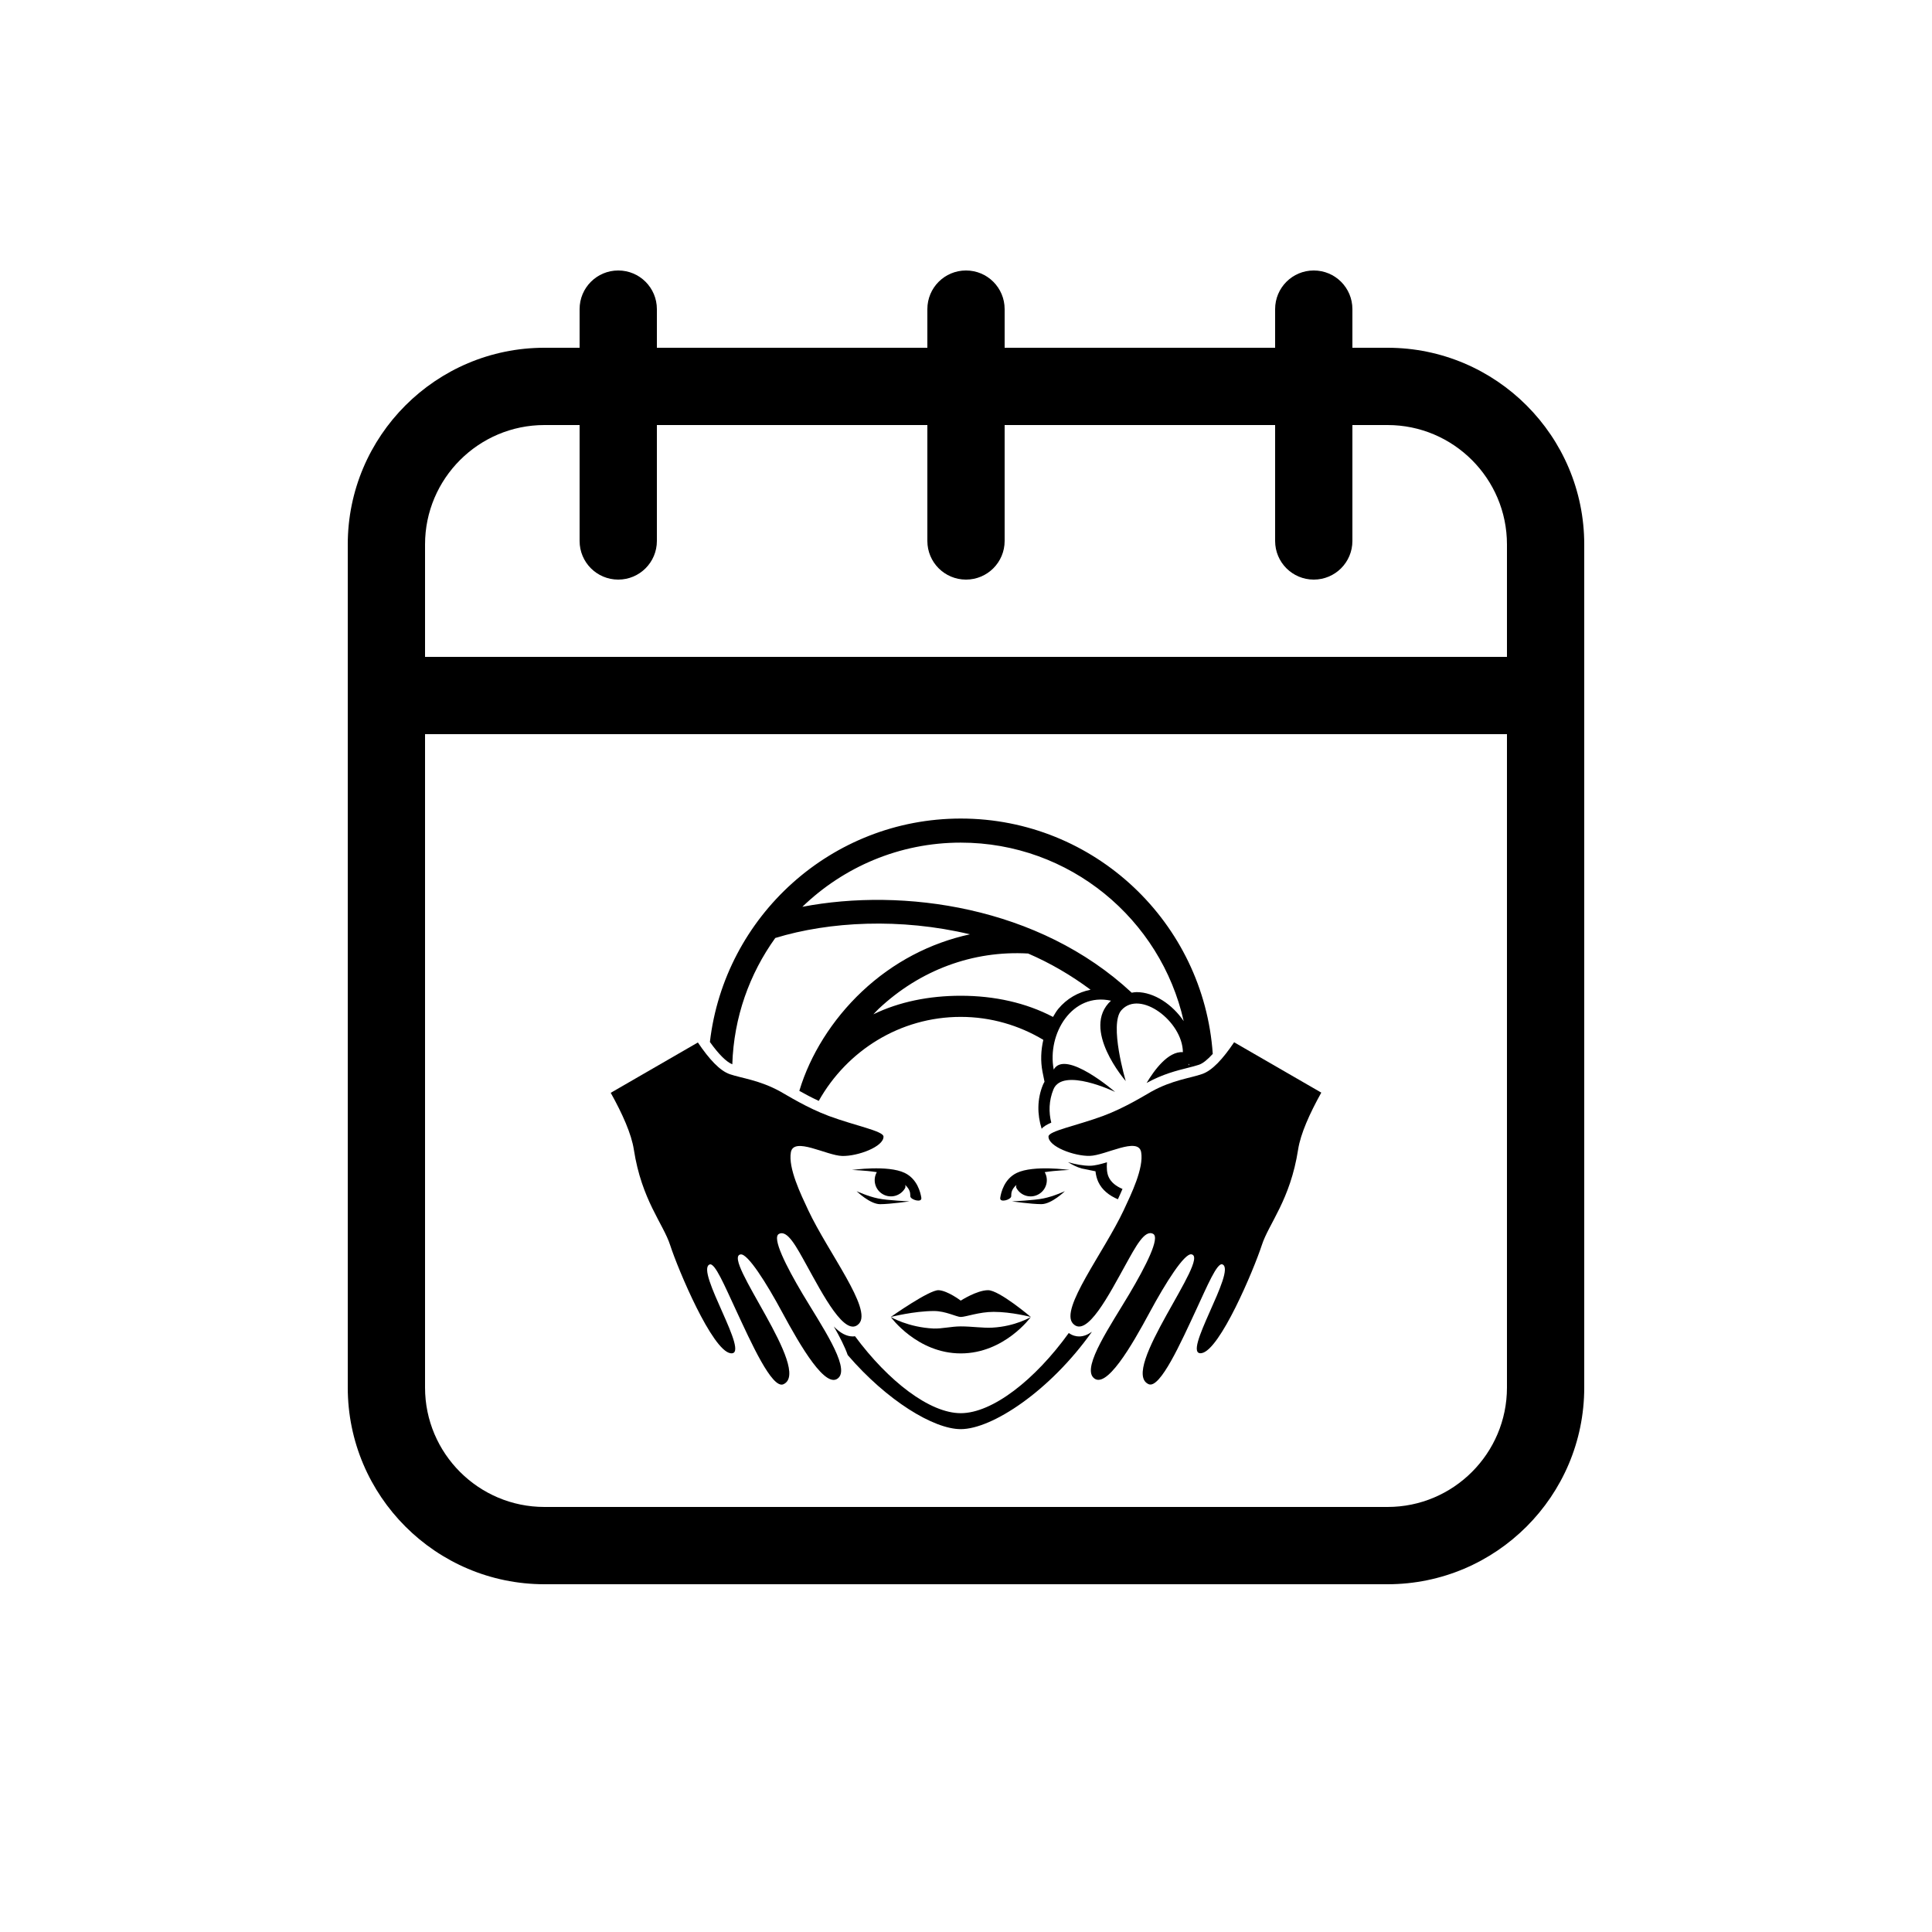 <?xml version="1.0" encoding="utf-8"?>
<!-- Generator: Adobe Illustrator 16.0.0, SVG Export Plug-In . SVG Version: 6.00 Build 0)  -->
<!DOCTYPE svg PUBLIC "-//W3C//DTD SVG 1.1//EN" "http://www.w3.org/Graphics/SVG/1.1/DTD/svg11.dtd">
<svg version="1.1" id="Layer_1" xmlns="http://www.w3.org/2000/svg" xmlns:xlink="http://www.w3.org/1999/xlink" x="0px" y="0px"
	 width="50px" height="50px" viewBox="0 0 50 50" enable-background="new 0 0 50 50" xml:space="preserve">
<g>
	<path d="M35.91,9H35V8c0-0.553-0.447-1-1-1s-1,0.447-1,1v1h-7V8c0-0.553-0.447-1-1-1s-1,0.447-1,1v1h-7V8c0-0.553-0.447-1-1-1
		s-1,0.447-1,1v1h-0.91C11.283,9,9,11.283,9,14.09v21.82C9,38.717,11.283,41,14.09,41h21.82c2.807,0,5.09-2.283,5.09-5.09V14.09
		C41,11.283,38.717,9,35.91,9z M39,35.91c0,1.704-1.386,3.09-3.09,3.09H14.09C12.386,39,11,37.614,11,35.91V19h28V35.91z M39,17H11
		v-2.91c0-1.704,1.386-3.09,3.09-3.09H15v3c0,0.553,0.447,1,1,1s1-0.447,1-1v-3h7v3c0,0.553,0.447,1,1,1s1-0.447,1-1v-3h7v3
		c0,0.553,0.447,1,1,1s1-0.447,1-1v-3h0.91c1.704,0,3.09,1.386,3.09,3.09V17z"/>
	<path d="M24.864,33.66c0,0-0.331-0.253-0.569-0.27s-1.242,0.693-1.242,0.693c0,0.001,0.597-0.154,1.121-0.154
		c0.298,0,0.586,0.155,0.69,0.154c0.13,0,0.476-0.132,0.852-0.132c0.466,0,0.961,0.132,0.961,0.132s-0.816-0.693-1.106-0.693
		C25.281,33.391,24.864,33.66,24.864,33.66z"/>
	<path d="M24.864,34.327c-0.242,0-0.49,0.063-0.702,0.055c-0.662-0.031-1.109-0.298-1.109-0.298s0.681,0.942,1.812,0.942
		c1.132,0,1.813-0.942,1.813-0.942s-0.402,0.243-0.994,0.275C25.438,34.373,25.159,34.327,24.864,34.327z"/>
	<path d="M18.952,27.544c0.038-1.216,0.445-2.341,1.112-3.269c1.403-0.429,3.245-0.523,5.038-0.095
		c-1.029,0.223-1.989,0.723-2.793,1.479c-0.779,0.734-1.346,1.652-1.62,2.564c-0.001,0.003-0.002,0.005-0.003,0.008
		c0.145,0.082,0.315,0.173,0.503,0.26c0.729-1.298,2.101-2.174,3.675-2.174c0.781,0,1.51,0.219,2.137,0.594
		c-0.063,0.27-0.074,0.552-0.022,0.822l0.053,0.263c-0.018,0.03-0.032,0.059-0.043,0.085c-0.148,0.361-0.149,0.758-0.031,1.131
		c0.052-0.062,0.14-0.111,0.249-0.158c-0.068-0.267-0.064-0.567,0.056-0.861c0.24-0.585,1.596,0.066,1.596,0.066
		s-1.286-1.115-1.589-0.579c-0.176-0.929,0.479-2.004,1.482-1.782c-0.795,0.731,0.382,2.08,0.382,2.08s-0.438-1.471-0.112-1.834
		c0.481-0.541,1.583,0.289,1.591,1.086c-0.381-0.029-0.743,0.468-0.94,0.799l0.009-0.006c0.41-0.226,0.77-0.315,1.06-0.388
		c0.107-0.026,0.203-0.052,0.286-0.079c0.104-0.035,0.224-0.134,0.358-0.281c-0.233-3.397-3.064-6.091-6.52-6.091
		c-3.35,0-6.115,2.532-6.494,5.782C18.599,27.283,18.795,27.48,18.952,27.544z M30.774,27.539c0,0.013,0.002,0.023,0.002,0.035
		c-0.007-0.013-0.016-0.023-0.022-0.037L30.774,27.539z M27.385,26.113c-0.052,0.063-0.09,0.136-0.133,0.205
		c-0.699-0.366-1.514-0.548-2.388-0.548c-0.819,0-1.592,0.156-2.261,0.48c0.045-0.045,0.087-0.094,0.133-0.138
		c1.07-1.007,2.443-1.517,3.872-1.435c0.567,0.244,1.109,0.56,1.616,0.937C27.904,25.678,27.611,25.84,27.385,26.113z
		 M24.864,21.807c2.818,0,5.177,1.98,5.77,4.62c-0.288-0.428-0.762-0.751-1.219-0.751c-0.044,0-0.085,0.008-0.126,0.015
		c-2.405-2.24-5.922-2.722-8.524-2.223C21.829,22.442,23.272,21.807,24.864,21.807z"/>
	<path d="M28.351,30.313c0.011,0.099,0.034,0.191,0.073,0.276c0.099,0.212,0.287,0.355,0.507,0.448
		c0.039-0.082,0.076-0.169,0.119-0.267c-0.165-0.069-0.295-0.171-0.357-0.307c-0.049-0.104-0.055-0.24-0.045-0.384
		c-0.155,0.048-0.306,0.088-0.438,0.091h-0.001c-0.174,0-0.375-0.036-0.57-0.094c0.107,0.066,0.222,0.126,0.353,0.164L28.351,30.313
		z"/>
	<path d="M27.927,34.587c-0.072,0-0.17-0.019-0.267-0.089c-0.873,1.211-1.975,2.075-2.796,2.075c-0.802,0-1.872-0.824-2.736-1.991
		c-0.019,0.003-0.039,0.005-0.055,0.005c-0.171,0-0.332-0.092-0.494-0.258c0.155,0.269,0.282,0.519,0.36,0.74
		c1.015,1.181,2.226,1.917,2.925,1.917c0.813,0,2.313-0.993,3.395-2.52C28.151,34.543,28.041,34.587,27.927,34.587z"/>
	<path d="M17.344,32.225c0.207,0.638,1.088,2.729,1.563,2.797c0.541,0.077-0.927-2.15-0.541-2.298
		c0.136-0.052,0.392,0.562,0.678,1.174c0.388,0.834,0.936,2.06,1.231,1.926c0.764-0.344-1.617-3.283-1.108-3.36
		c0.182-0.028,0.665,0.733,1.078,1.501c0.468,0.866,1.142,2.032,1.464,1.684c0.273-0.296-0.452-1.347-0.937-2.161
		c-0.43-0.724-0.797-1.453-0.615-1.553c0.219-0.12,0.455,0.333,0.715,0.803c0.416,0.751,1.006,1.905,1.36,1.517
		c0.346-0.375-0.8-1.841-1.314-2.934c-0.194-0.414-0.523-1.091-0.45-1.501c0.074-0.41,0.928,0.087,1.328,0.096
		c0.402,0.01,1.079-0.24,1.069-0.503c-0.006-0.143-0.73-0.279-1.41-0.53c-0.569-0.211-1.096-0.544-1.258-0.633
		c-0.539-0.298-1.003-0.345-1.306-0.449c-0.262-0.089-0.535-0.386-0.83-0.822l-2.255,1.303c0.302,0.542,0.536,1.064,0.598,1.469
		C16.606,31.058,17.164,31.667,17.344,32.225z"/>
	<path d="M29.803,28.248c-0.161,0.089-0.688,0.422-1.257,0.633c-0.68,0.251-1.404,0.388-1.411,0.53
		c-0.009,0.263,0.667,0.513,1.069,0.503c0.401-0.009,1.255-0.506,1.329-0.096c0.073,0.41-0.257,1.087-0.451,1.501
		c-0.514,1.093-1.66,2.559-1.315,2.934c0.356,0.389,0.944-0.766,1.361-1.517c0.261-0.47,0.496-0.923,0.716-0.803
		c0.182,0.1-0.187,0.829-0.616,1.553c-0.484,0.814-1.21,1.865-0.937,2.161c0.322,0.349,0.997-0.817,1.463-1.684
		c0.414-0.768,0.897-1.529,1.079-1.501c0.509,0.077-1.871,3.017-1.108,3.36c0.296,0.134,0.844-1.092,1.232-1.926
		c0.285-0.612,0.541-1.226,0.678-1.174c0.386,0.147-1.082,2.375-0.541,2.298c0.474-0.067,1.354-2.159,1.562-2.797
		c0.181-0.558,0.737-1.167,0.94-2.477c0.063-0.404,0.297-0.927,0.599-1.469l-2.256-1.303c-0.295,0.437-0.568,0.733-0.829,0.822
		C30.806,27.903,30.342,27.95,29.803,28.248z"/>
	<path d="M26.314,30.355c-0.324,0.156-0.408,0.506-0.428,0.644c-0.021,0.138,0.273,0.052,0.284-0.036
		c0.006-0.062-0.018-0.157,0.135-0.299c-0.012,0.032-0.012,0.063,0.004,0.089c0.115,0.2,0.372,0.27,0.573,0.153
		c0.2-0.115,0.269-0.37,0.155-0.571c0.312-0.048,0.645-0.056,0.645-0.056S26.751,30.145,26.314,30.355z"/>
	<path d="M26.19,31.091c0,0,0.497,0.072,0.761,0.072c0.265,0,0.609-0.336,0.609-0.336s-0.295,0.136-0.555,0.188
		C26.771,31.065,26.19,31.091,26.19,31.091z"/>
	<path d="M23.414,30.355c-0.436-0.211-1.366-0.076-1.366-0.076s0.333,0.008,0.644,0.056c-0.114,0.201-0.045,0.456,0.155,0.571
		c0.201,0.116,0.457,0.047,0.574-0.153c0.015-0.026,0.015-0.057,0.004-0.089c0.151,0.142,0.128,0.237,0.134,0.299
		c0.011,0.088,0.305,0.174,0.285,0.036C23.823,30.861,23.739,30.512,23.414,30.355z"/>
	<path d="M23.538,31.091c0,0-0.58-0.025-0.814-0.075c-0.26-0.053-0.555-0.188-0.555-0.188s0.345,0.336,0.608,0.336
		C23.042,31.163,23.538,31.091,23.538,31.091z"/>
</g>
</svg>
